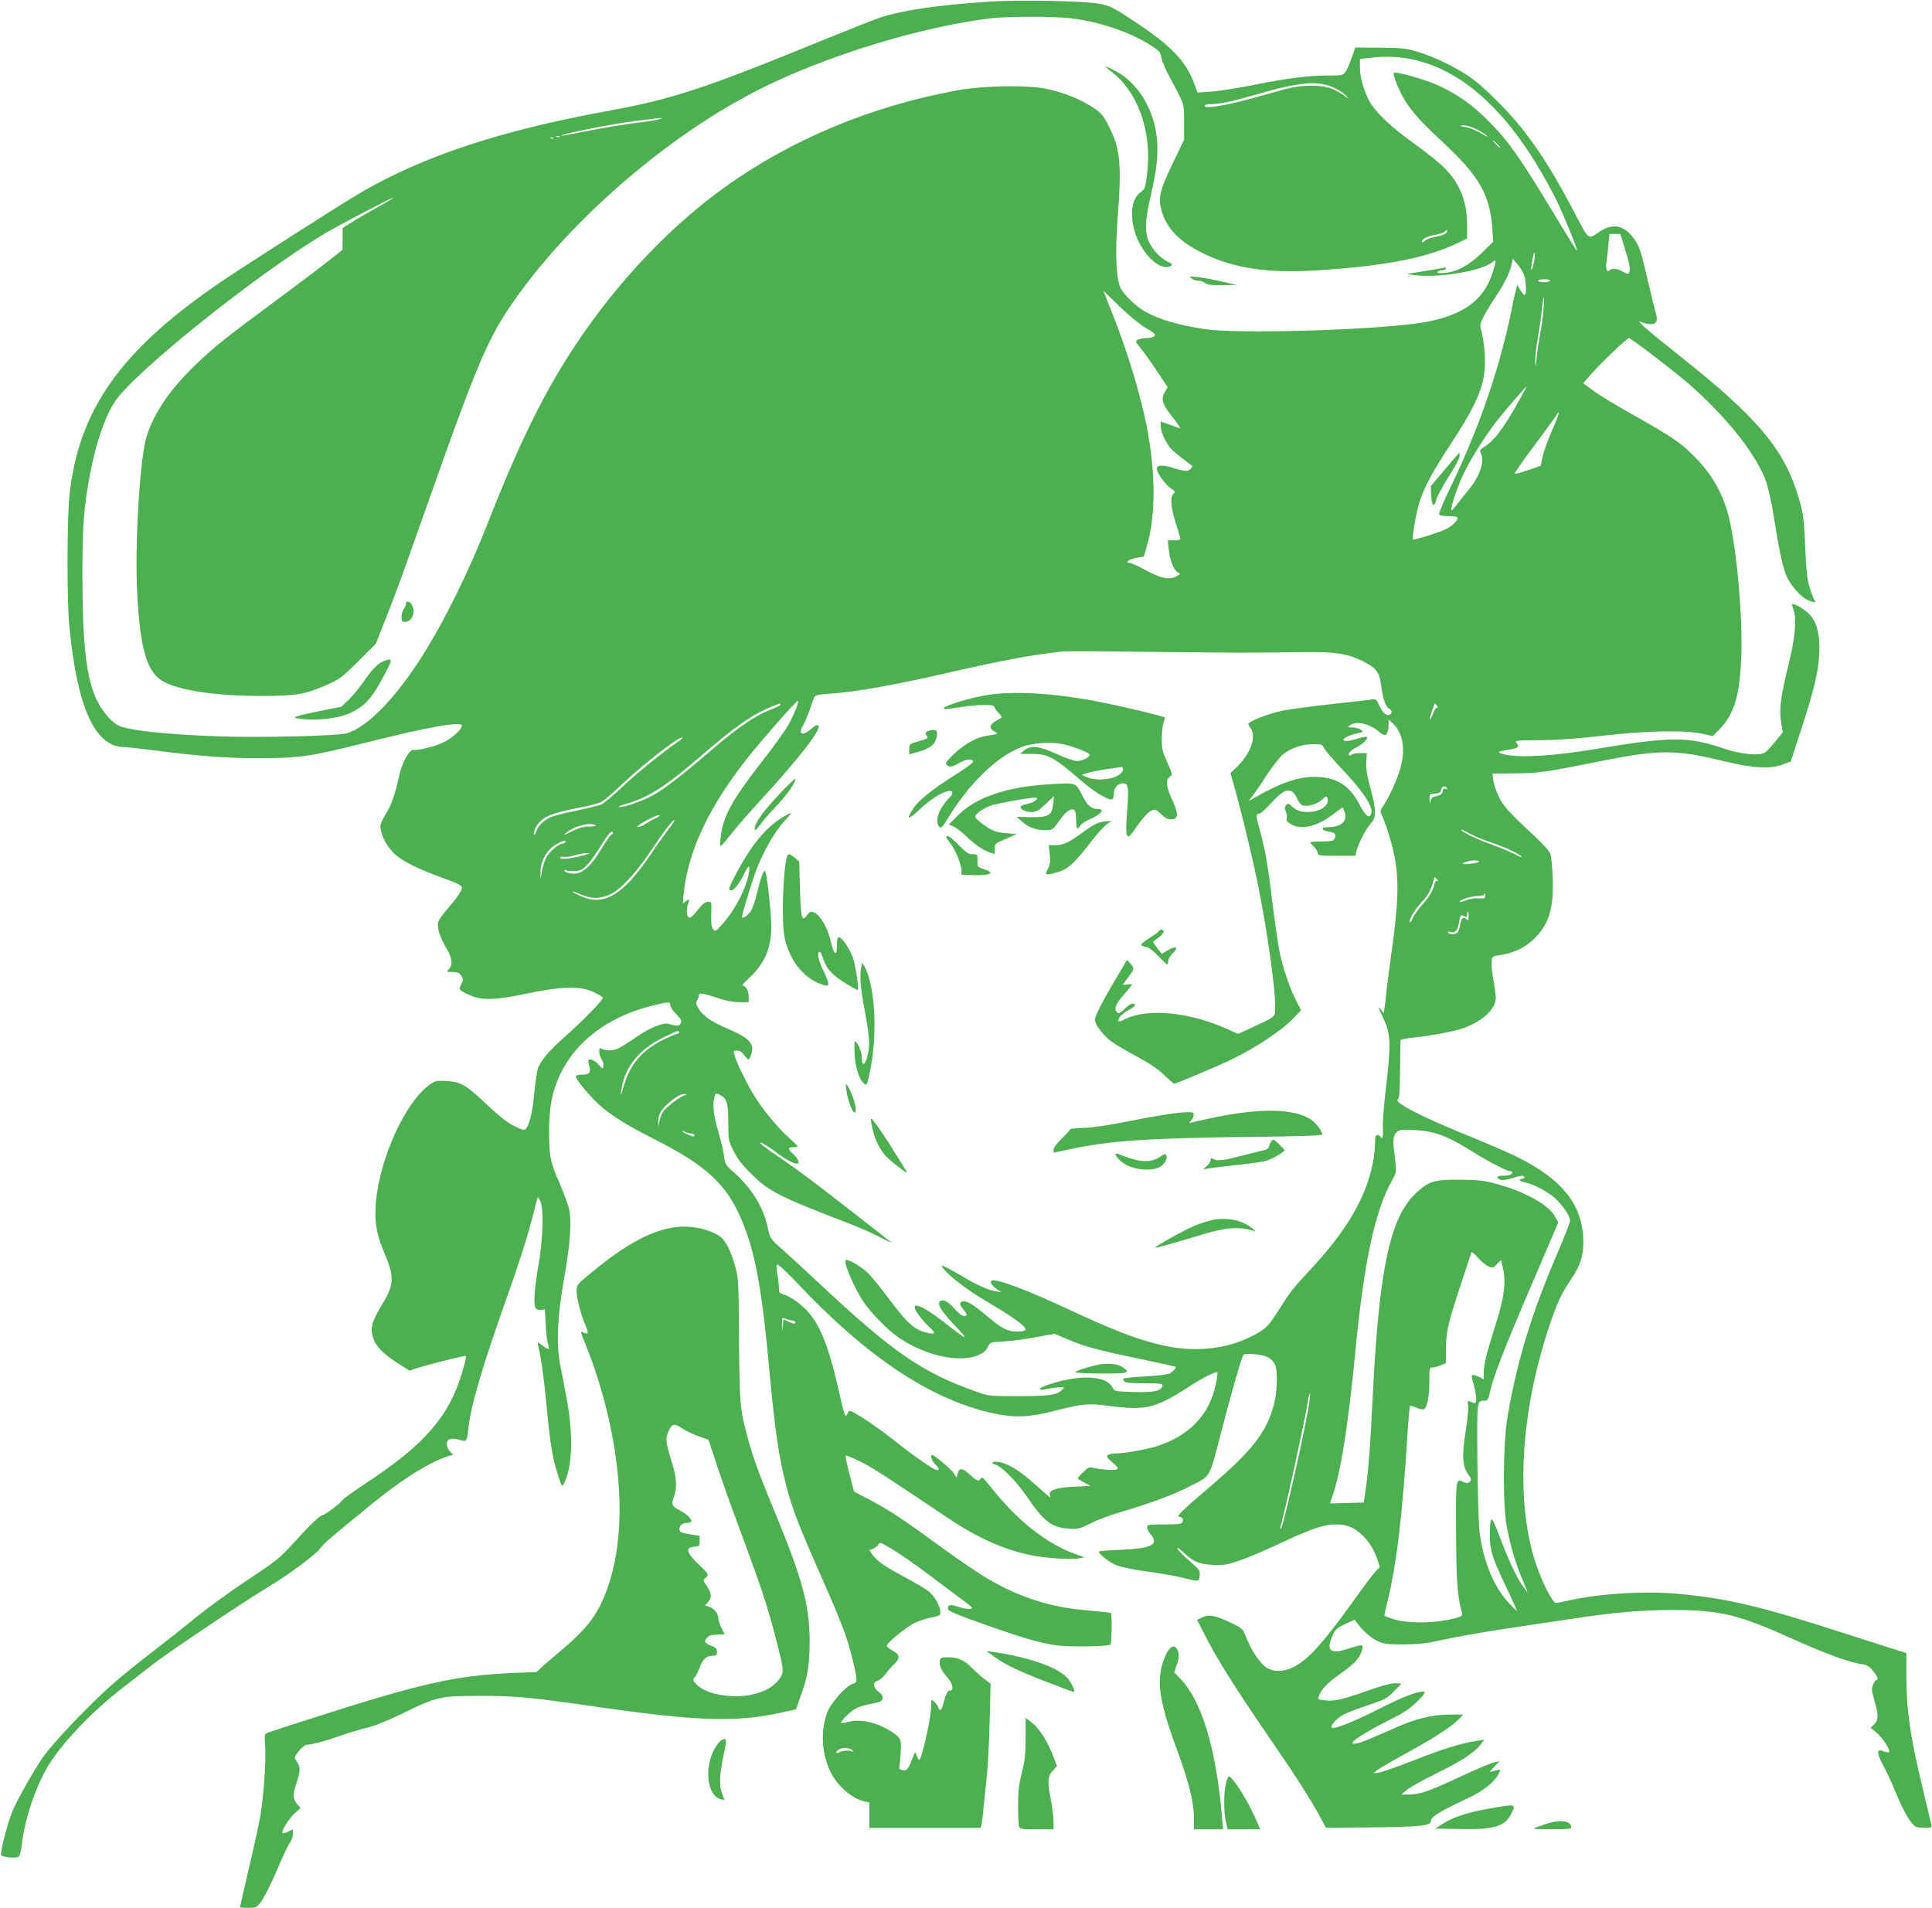 <?xml version="1.0" standalone="no"?>
<!DOCTYPE svg PUBLIC "-//W3C//DTD SVG 20010904//EN"
 "http://www.w3.org/TR/2001/REC-SVG-20010904/DTD/svg10.dtd">
<svg version="1.0" xmlns="http://www.w3.org/2000/svg"
 width="1280pt" height="1264pt" viewBox="0 0 1280 1264"
 preserveAspectRatio="xMidYMid meet">
<g transform="translate(0,1264) scale(0.1,-0.1)"
fill="#4caf50" stroke="none">
<path d="M6565 12630 c-353 -23 -590 -58 -742 -109 -32 -11 -209 -81 -393
-156 -763 -312 -980 -383 -1403 -460 -703 -128 -1216 -297 -1632 -538 -116
-67 -792 -499 -945 -604 -654 -448 -931 -842 -990 -1408 -16 -151 -17 -699 -1
-860 52 -545 170 -805 366 -805 17 0 100 -9 185 -20 311 -40 475 -53 700 -53
277 0 343 10 711 102 407 103 639 144 639 114 0 -26 -64 -84 -124 -112 -57
-28 -169 -55 -197 -49 -25 6 -77 -89 -94 -170 -26 -122 -54 -201 -91 -259 -19
-29 -34 -64 -34 -76 0 -47 33 -118 77 -167 52 -58 158 -113 346 -180 85 -31
117 -47 117 -59 0 -23 -29 -66 -94 -141 -31 -35 -59 -75 -63 -89 -9 -36 11
-99 52 -169 41 -67 47 -112 20 -142 -18 -20 -17 -20 23 -20 33 0 45 -5 58 -25
15 -22 15 -27 0 -56 -18 -37 -18 -38 53 -71 80 -37 172 -35 376 8 232 49 359
53 446 12 31 -14 59 -31 63 -37 7 -11 -127 -150 -263 -270 -100 -89 -157 -159
-170 -209 -5 -20 -15 -89 -21 -152 -11 -120 -30 -202 -52 -233 -13 -17 -15
-17 -58 1 -61 27 -107 62 -226 174 -120 112 -155 131 -249 136 -65 3 -73 2
-112 -27 -158 -115 -325 -481 -352 -769 -11 -127 1 -211 47 -322 79 -187 77
-226 -14 -376 -60 -101 -71 -140 -55 -199 16 -59 63 -110 159 -172 l85 -54 46
15 c90 29 323 87 328 82 3 -3 -6 -46 -21 -95 -86 -300 -248 -489 -639 -746
-81 -53 -153 -105 -160 -116 -12 -20 -118 -99 -134 -99 -14 -1 -86 -70 -189
-184 -91 -100 -115 -119 -304 -244 -113 -75 -263 -184 -335 -242 -71 -59 -204
-164 -295 -234 -90 -69 -208 -165 -261 -211 -159 -140 -408 -402 -470 -495
-63 -95 -159 -264 -195 -346 -31 -71 -87 -285 -76 -296 14 -14 101 -21 115 -9
8 6 17 37 20 69 19 169 84 371 167 517 90 156 294 372 505 534 61 47 148 115
195 152 100 78 622 429 774 519 133 80 304 207 340 254 25 34 62 65 345 296
195 159 373 270 494 310 l39 12 -21 22 c-12 12 -21 34 -21 49 0 34 33 44 86
27 46 -15 49 -10 58 82 15 144 93 409 256 868 79 220 144 426 175 554 13 54
26 101 28 103 3 2 11 -11 18 -29 23 -54 16 -248 -14 -424 -27 -153 -34 -258
-18 -282 4 -8 20 -12 35 -10 l26 3 5 -95 c2 -52 9 -110 14 -129 6 -19 9 -37 6
-39 -2 -3 -21 8 -41 23 -30 23 -35 25 -31 9 17 -57 39 -209 57 -397 27 -280
40 -360 82 -486 20 -62 21 -63 34 -40 56 107 63 315 20 554 -15 83 -35 186
-44 230 -27 139 -20 316 23 560 43 242 54 396 35 476 -7 30 -35 104 -61 165
-64 147 -71 184 -71 344 0 146 15 241 56 342 99 246 328 424 640 498 100 24
106 25 106 1 0 -10 18 -37 40 -60 34 -35 39 -45 30 -61 -10 -20 -26 -20 -78
-4 -36 11 -120 -22 -209 -82 -52 -36 -108 -71 -124 -79 -33 -17 -82 -19 -110
-5 -17 9 -19 7 -19 -17 0 -16 7 -39 16 -51 8 -12 14 -32 12 -45 -3 -21 -5 -21
-33 11 -16 17 -39 32 -51 32 -20 0 -21 -2 -10 -41 12 -47 2 -59 -51 -59 -17 0
-34 -4 -38 -9 -9 -16 110 -156 182 -214 79 -64 181 -125 331 -201 389 -195
521 -333 627 -649 61 -184 99 -416 140 -862 38 -418 66 -607 116 -795 41 -154
79 -253 218 -568 140 -316 183 -427 215 -559 39 -157 39 -170 9 -178 -45 -11
-146 -123 -172 -190 -45 -120 -38 -270 19 -390 47 -97 144 -182 228 -200 l32
-7 0 -84 0 -84 369 0 369 0 6 27 c3 16 10 80 16 143 6 63 16 156 21 205 5 50
12 200 16 335 l6 245 -39 29 c-21 16 -59 49 -83 74 -53 53 -94 72 -160 72 -41
0 -50 -3 -54 -21 -8 -30 8 -66 48 -111 37 -40 47 -88 20 -88 -17 0 -29 -23
-45 -87 -11 -46 -25 -55 -35 -24 -3 10 -14 26 -25 36 -20 18 -20 17 -20 -21 0
-78 -63 -364 -80 -364 -4 0 -11 12 -17 28 -9 25 -11 26 -18 7 -38 -99 -44
-106 -72 -103 -18 2 -27 8 -25 17 2 8 6 51 9 95 5 73 3 84 -16 108 -12 15 -55
44 -96 64 -82 41 -172 54 -239 35 -22 -6 -42 -9 -44 -7 -8 9 70 85 103 100 19
9 65 22 102 29 57 10 68 16 71 34 2 15 -7 29 -27 44 -38 28 -42 64 -7 73 13 3
36 23 51 43 15 21 43 52 61 69 40 39 37 62 -14 89 -20 11 -37 25 -37 31 0 18
127 123 182 150 28 14 79 31 112 37 55 10 61 14 61 36 0 42 -41 111 -84 143
-22 16 -91 56 -152 89 -132 70 -183 106 -213 148 l-22 31 25 9 c13 6 29 17 34
26 8 16 11 16 43 0 62 -32 192 -121 309 -210 63 -48 150 -113 192 -144 43 -31
77 -59 78 -63 0 -13 -46 -9 -95 7 -49 17 -65 14 -65 -14 0 -14 46 -34 230 -99
259 -92 370 -125 481 -142 82 -13 352 -10 366 4 9 8 11 201 3 209 -3 3 -70 10
-150 17 -241 19 -442 82 -650 201 -58 33 -195 125 -305 205 -281 205 -365 260
-489 325 l-108 57 -30 116 c-17 65 -28 120 -25 122 3 3 45 -14 94 -38 79 -39
157 -89 578 -372 195 -132 377 -214 555 -250 97 -19 267 -31 316 -21 l39 7
-50 18 c-198 68 -399 227 -579 458 -40 50 -51 60 -58 47 -13 -23 -24 -19 -73
26 -49 45 -70 46 -81 4 l-6 -26 -18 29 c-16 26 -129 122 -144 122 -16 0 -3
-39 19 -60 27 -26 32 -40 13 -40 -20 0 -143 85 -282 195 -69 55 -166 124 -213
153 -82 50 -88 52 -95 32 -4 -11 -11 -20 -16 -20 -5 0 -23 66 -41 148 -64 291
-122 444 -206 539 -46 53 -125 108 -170 119 -21 5 -25 12 -25 44 0 20 -5 61
-10 91 -6 29 -6 57 -2 61 5 5 62 -47 130 -119 468 -498 898 -782 1312 -869
134 -28 232 -24 395 18 185 48 228 52 365 33 238 -31 304 -16 515 120 97 63
192 112 200 103 3 -3 -1 -39 -10 -79 -41 -199 -171 -337 -382 -408 -65 -22
-225 -51 -283 -51 -19 0 -42 -5 -50 -10 -12 -9 -7 -17 30 -49 39 -34 42 -41
27 -47 -18 -7 -107 0 -159 12 -22 5 -33 -1 -62 -30 -20 -19 -36 -38 -36 -40 0
-3 19 -16 43 -28 l42 -23 -111 -5 c-117 -6 -169 -24 -158 -55 4 -8 4 -15 1
-15 -3 0 -47 38 -98 84 -96 88 -178 139 -241 150 -41 7 -62 -8 -23 -18 39 -10
139 -110 205 -207 117 -171 166 -208 279 -217 62 -4 72 -2 146 35 44 22 130
55 190 72 209 61 369 121 485 182 122 64 110 42 189 344 68 261 119 441 141
499 10 28 11 29 81 24 76 -6 114 -25 136 -69 19 -37 16 -175 -6 -261 -48 -187
-145 -310 -436 -558 -175 -149 -216 -190 -192 -190 20 0 29 -14 21 -34 -5 -13
-25 -16 -120 -16 -106 0 -114 -1 -114 -19 0 -11 12 -33 26 -50 54 -65 0 -91
-203 -99 -79 -3 -143 -8 -143 -12 0 -16 69 -71 113 -89 29 -12 112 -30 200
-42 84 -11 188 -29 232 -40 120 -30 120 -30 123 12 3 31 -2 40 -40 73 -79 69
-108 99 -108 109 0 6 19 -7 43 -30 62 -60 100 -76 192 -81 70 -4 92 0 172 27
51 16 165 65 255 107 262 123 337 145 441 130 90 -14 183 -108 222 -227 l17
-51 -30 -31 c-16 -18 -71 -90 -122 -162 -218 -305 -320 -419 -420 -470 -65
-33 -134 -34 -181 -2 -42 28 -98 111 -131 195 -25 62 -26 63 -104 101 -102 49
-144 57 -189 35 l-34 -16 41 -81 c86 -172 210 -369 463 -737 141 -204 251
-377 311 -487 l39 -73 310 3 c311 3 385 11 385 41 0 29 57 64 261 160 81 38
161 101 184 147 20 38 20 39 -17 28 -18 -5 -35 -9 -37 -9 -3 0 11 16 30 36
l34 35 -30 -6 c-33 -8 -114 -42 -310 -133 -140 -64 -199 -82 -267 -82 l-43 1
35 30 c19 16 108 66 196 109 167 82 250 137 293 191 l25 32 -50 -7 c-99 -15
-213 -49 -394 -120 -176 -69 -277 -102 -287 -93 -6 6 75 55 246 149 157 86
271 161 316 208 l29 30 -90 0 c-111 0 -222 -26 -345 -81 -199 -87 -235 -102
-266 -109 -88 -20 12 54 196 146 103 51 149 80 193 124 70 67 73 81 19 69 -62
-14 -129 -43 -299 -128 -149 -75 -266 -120 -280 -107 -10 11 33 60 74 83 21
13 95 41 164 64 115 39 129 46 175 93 l50 51 -36 3 c-22 2 -75 -11 -140 -33
-207 -73 -261 -87 -316 -82 -29 2 -56 6 -59 10 -4 3 5 26 20 51 19 33 54 65
125 116 97 68 133 108 146 163 9 34 3 34 -98 2 -116 -37 -144 -10 -97 93 17
37 29 47 82 72 l63 29 20 -27 c35 -48 89 -95 135 -116 38 -18 64 -21 170 -21
103 1 150 6 265 32 77 17 262 50 410 72 149 22 344 52 435 65 288 44 465 59
670 59 316 0 437 -29 800 -193 209 -94 371 -154 452 -165 38 -6 52 -14 77 -45
31 -39 39 -60 22 -60 -5 0 -14 -14 -21 -31 -12 -27 -10 -41 8 -105 28 -95 28
-129 -1 -158 l-23 -23 38 -32 c40 -34 95 -117 84 -129 -4 -3 -20 -1 -37 5 -47
18 -48 -8 -1 -95 22 -43 57 -117 77 -167 42 -103 88 -190 118 -222 16 -18 31
-23 74 -23 50 0 53 1 48 23 -3 12 -27 114 -54 227 -86 356 -111 530 -111 761
l0 147 -102 32 c-57 18 -197 63 -313 100 -544 177 -778 232 -1105 261 -222 19
-527 0 -725 -47 -33 -7 -67 -14 -76 -14 -23 0 -90 132 -134 262 -136 409 -102
1003 91 1577 50 149 77 207 137 296 65 95 86 157 87 250 0 245 -129 415 -435
568 -49 25 -191 87 -315 137 -225 91 -387 167 -454 212 -28 19 -33 27 -23 37
8 8 12 65 13 194 1 100 2 187 3 193 0 7 32 14 74 18 120 12 291 44 348 66 123
45 209 127 209 198 0 20 -7 73 -16 119 -8 46 -14 100 -12 120 3 37 4 38 55 45
85 12 159 46 216 98 106 97 142 205 134 410 -2 74 -10 149 -16 165 -7 17 -53
68 -104 115 -177 165 -207 199 -239 266 -17 36 -33 84 -35 107 l-5 42 149 1
c158 2 198 7 557 79 396 80 505 80 818 4 204 -50 317 -56 403 -23 l49 19 72
220 c88 270 117 398 118 525 0 114 -20 182 -68 232 -33 33 -103 74 -112 65 -3
-2 1 -17 7 -33 24 -59 13 -188 -30 -361 -53 -215 -65 -303 -51 -388 l11 -67
-49 -61 c-27 -34 -59 -68 -73 -75 -38 -21 -160 -8 -263 27 -238 82 -356 82
-846 0 -278 -47 -499 -61 -605 -39 -66 14 -60 21 27 34 54 8 66 20 45 44 -14
16 -4 17 156 18 119 1 246 10 412 29 284 34 555 39 667 13 l66 -15 45 46 c99
102 136 231 144 501 7 248 -25 625 -73 860 -36 176 -111 317 -234 441 -97 98
-151 135 -415 283 -104 59 -221 129 -258 157 l-68 50 58 66 c64 72 232 233
245 233 15 0 324 -238 418 -322 247 -220 436 -465 494 -638 13 -41 34 -136 46
-210 32 -209 58 -335 81 -394 23 -63 93 -146 143 -170 42 -20 63 -21 48 -3 -5
6 -20 44 -32 82 -17 55 -23 111 -30 270 -9 209 -14 239 -57 370 -94 289 -272
497 -748 876 -261 208 -321 261 -283 246 85 -32 120 -12 99 56 -7 23 -30 114
-50 202 -53 225 -57 238 -94 291 -63 91 -139 108 -225 52 -85 -57 -69 -70
-180 141 -119 225 -200 356 -307 499 -92 124 -259 295 -360 370 -90 67 -246
144 -360 178 -81 24 -107 27 -253 28 l-163 1 -23 -65 c-12 -36 -30 -78 -40
-93 -18 -26 -21 -27 -106 -27 -137 0 -278 -17 -495 -61 -110 -22 -241 -43
-291 -46 l-90 -6 -22 59 c-54 148 -155 253 -393 410 -153 101 -164 106 -242
120 -102 18 -520 26 -712 14z m530 -111 c188 -23 382 -88 519 -173 67 -42 74
-49 80 -85 3 -22 25 -75 48 -118 110 -206 103 -185 103 -313 l0 -115 -72 -150
c-88 -183 -100 -231 -79 -314 31 -122 119 -213 280 -291 205 -99 430 -132 754
-111 460 29 735 84 945 188 l47 23 0 88 c0 158 -48 278 -154 383 -34 34 -122
104 -196 157 -159 113 -266 216 -304 294 -35 73 -56 150 -56 215 l0 52 58 7
c446 60 848 -219 1180 -821 68 -124 93 -178 163 -350 27 -66 43 -113 35 -105
-7 8 -87 137 -176 285 -198 329 -285 451 -410 575 -107 107 -200 172 -326 232
-86 40 -288 97 -300 85 -10 -9 43 -136 81 -194 49 -74 112 -143 242 -263 243
-227 314 -349 330 -573 l6 -88 -74 -73 c-86 -84 -166 -127 -247 -134 -39 -3
-53 -2 -48 7 4 6 18 11 32 11 13 0 24 5 24 11 0 6 -8 8 -17 5 -17 -5 -175 -31
-233 -39 -14 -2 11 -7 55 -11 163 -16 428 29 499 85 31 25 32 20 6 -64 -61
-198 -219 -303 -513 -341 -353 -46 -1186 -68 -1392 -37 -174 26 -305 64 -399
117 -57 32 -138 109 -160 152 -31 60 -39 228 -22 458 28 369 19 464 -56 614
-38 75 -50 90 -104 126 -83 56 -200 103 -314 126 -127 26 -417 21 -590 -11
-564 -103 -1096 -324 -1535 -639 -327 -234 -646 -559 -904 -920 -254 -355
-436 -712 -671 -1312 -121 -309 -281 -635 -422 -860 -185 -295 -378 -493 -514
-529 -66 -17 -567 -29 -835 -20 -353 12 -613 40 -676 73 -46 23 -108 97 -142
168 -70 148 -95 368 -95 838 0 319 9 440 50 656 36 197 99 383 163 480 125
193 932 840 1391 1116 87 52 442 238 456 238 5 0 -45 -30 -110 -66 -65 -36
-142 -81 -172 -100 l-54 -35 0 -72 -1 -72 -102 -81 c-56 -44 -217 -165 -357
-269 -286 -211 -371 -278 -480 -379 -194 -181 -307 -342 -359 -509 -45 -147
-79 -719 -62 -1040 20 -377 67 -529 180 -586 116 -59 349 -92 646 -92 224 0
288 11 425 71 89 39 103 49 213 158 l117 117 69 175 c38 96 94 245 124 330 30
85 118 333 195 550 308 867 369 1003 577 1286 383 519 998 1039 1570 1329 437
222 1071 417 1540 474 104 13 427 13 530 0z m1747 -462 c30 -15 63 -37 74 -49
l19 -22 -32 22 c-68 48 -121 64 -209 64 -94 0 -128 -7 -329 -64 -230 -66 -385
-93 -385 -68 0 6 20 10 44 10 58 0 150 20 306 66 282 82 407 92 512 41z
m-4472 -207 c-14 -5 -86 -16 -160 -25 -74 -9 -213 -32 -308 -51 -96 -19 -177
-34 -180 -33 -37 5 358 83 498 99 58 6 112 13 120 15 8 1 24 3 35 3 16 0 15
-1 -5 -8z m5408 -64 c26 -13 58 -33 72 -45 14 -12 -2 -5 -34 14 -33 19 -75 37
-95 41 -53 9 -60 12 -23 13 18 1 54 -10 80 -23z m-6071 -52 c-3 -3 -12 -4 -19
-1 -8 3 -5 6 6 6 11 1 17 -2 13 -5z m-40 -10 c-3 -3 -12 -4 -19 -1 -8 3 -5 6
6 6 11 1 17 -2 13 -5z m6253 -39 c13 -14 21 -25 18 -25 -2 0 -15 11 -28 25
-13 14 -21 25 -18 25 2 0 15 -11 28 -25z m-341 -591 c-9 -8 -39 -18 -67 -23
-29 -4 -61 -16 -72 -26 -11 -10 -20 -13 -20 -7 0 19 42 40 92 47 26 4 53 14
59 21 7 8 14 12 17 9 3 -3 -1 -12 -9 -21z m1183 -91 c35 -112 40 -140 33 -164
-6 -18 -7 -18 -43 1 -42 23 -73 25 -90 8 -17 -17 -26 13 -18 60 3 20 9 70 12
110 l7 72 36 0 36 0 27 -87z m-602 -113 c-17 -62 -21 -44 -7 30 8 43 13 56 15
38 2 -14 -2 -45 -8 -68z m-60 -79 c5 -20 10 -58 10 -84 0 -53 -10 -54 -40 -5
l-18 31 -10 -39 c-6 -21 -13 -55 -17 -74 -76 -401 -215 -813 -411 -1220 -47
-96 -82 -180 -80 -187 4 -9 26 -13 66 -13 70 0 74 -9 26 -55 -25 -23 -64 -42
-147 -68 -62 -20 -115 -35 -117 -32 -9 9 21 184 44 254 33 100 89 202 213 391
181 275 229 403 218 580 -3 52 -13 118 -20 147 -14 50 -14 53 12 105 15 29 51
89 80 132 56 83 94 159 106 216 l8 35 33 -39 c19 -22 38 -55 44 -75z m170 -31
c0 -5 -18 -10 -40 -10 -22 0 -40 5 -40 10 0 6 18 10 40 10 22 0 40 -4 40 -10z
m-2677 -314 c54 -31 65 -41 56 -52 -6 -8 -29 -14 -51 -14 -22 0 -48 -5 -59
-11 -19 -10 -18 -12 19 -57 21 -26 70 -94 108 -152 l70 -105 -19 -33 c-25 -42
-16 -79 32 -140 21 -26 45 -59 55 -74 l17 -27 -65 23 -66 23 0 -31 c0 -43 41
-125 81 -162 27 -24 82 -67 128 -101 2 -1 -2 -9 -9 -18 -16 -20 -42 -19 -118
5 -76 24 -116 19 -107 -14 11 -35 59 -99 93 -122 27 -19 30 -24 17 -34 -24
-20 -18 -94 15 -197 17 -51 30 -98 30 -103 0 -6 -19 -10 -41 -10 l-42 0 6 -59
c8 -74 33 -138 60 -153 20 -10 20 -11 -4 -24 -49 -27 -105 -18 -204 36 -51 28
-100 50 -110 50 -37 0 -5 26 42 34 l51 8 21 72 c56 193 58 461 5 756 -39 218
-134 534 -240 797 -30 75 -54 136 -54 137 0 0 48 -46 107 -104 65 -63 135
-120 176 -144z m2633 124 c-3 -44 -13 -117 -22 -161 -8 -44 -19 -115 -23 -157
-7 -68 -8 -71 -10 -26 0 29 8 103 19 165 11 63 23 147 26 187 4 39 9 72 12 72
3 0 2 -36 -2 -80z m-188 -650 c-83 -145 -144 -224 -203 -260 -29 -18 -33 -25
-25 -40 29 -55 -4 -154 -84 -250 -25 -30 -58 -72 -73 -92 -16 -21 -31 -38 -35
-38 -14 0 34 147 77 238 50 105 149 262 233 367 57 71 181 215 187 215 1 0
-33 -63 -77 -140z m243 -156 c-27 -61 -54 -137 -61 -170 l-12 -60 -84 -29
c-46 -16 -86 -26 -89 -23 -3 3 58 90 136 194 78 104 144 196 147 203 3 8 7 10
9 5 2 -6 -19 -60 -46 -120z m-2076 -1468 c116 0 300 1 410 3 226 4 306 -7 410
-58 94 -46 115 -74 126 -166 11 -87 31 -142 54 -151 19 -8 20 -33 0 -41 -21
-7 -48 19 -70 68 -16 35 -22 40 -44 35 -14 -3 -136 -17 -271 -31 -135 -15
-285 -35 -334 -46 -88 -19 -216 -70 -216 -86 0 -4 7 -17 15 -27 41 -54 2 -167
-88 -255 l-45 -43 19 -67 c42 -142 130 -504 163 -671 67 -334 121 -729 114
-830 -3 -50 4 -45 -169 -125 l-77 -35 -66 30 c-251 114 -527 142 -680 69 -47
-23 -46 -22 -46 -6 0 17 36 50 78 71 35 18 42 36 14 36 -10 0 -33 -16 -52 -35
-26 -26 -37 -32 -47 -24 -25 22 -13 56 42 118 30 34 55 64 55 68 0 3 -13 3
-30 1 -16 -3 -30 -3 -30 -1 0 1 16 23 35 49 41 53 42 60 13 91 l-21 23 -47
-79 c-116 -192 -172 -302 -166 -324 9 -37 63 -104 111 -139 25 -18 100 -62
167 -98 84 -45 140 -83 181 -122 32 -32 62 -58 65 -58 14 0 271 108 382 161
152 73 325 187 403 266 l57 59 -35 69 c-42 84 -89 222 -109 325 -8 41 -29 185
-46 320 -33 270 -50 363 -86 489 -24 85 -24 101 1 101 7 0 40 29 72 64 97 107
138 116 177 35 15 -32 28 -45 46 -47 36 -6 94 15 122 43 21 21 27 23 32 10 18
-49 -44 -95 -129 -95 -49 0 -77 10 -111 42 -19 17 -22 17 -34 3 -10 -12 -10
-21 -1 -41 6 -15 9 -35 6 -45 -5 -14 3 -24 27 -39 67 -41 170 -18 275 61 35
27 66 49 68 49 1 0 8 -14 14 -30 21 -61 -23 -100 -111 -100 -52 0 -46 -23 8
-30 40 -5 52 -22 34 -50 -7 -11 -29 -15 -85 -15 -41 0 -75 -3 -75 -6 0 -3 11
-16 25 -29 14 -13 25 -32 25 -42 0 -16 11 -18 125 -18 l125 0 6 28 c13 53 61
147 92 181 42 44 42 89 1 241 -23 85 -30 130 -27 173 l4 57 -47 0 c-26 0 -51
-5 -54 -10 -4 -6 -11 -8 -16 -4 -14 8 8 32 50 54 41 20 77 57 67 67 -3 4 -30
-1 -60 -10 -63 -20 -99 -22 -94 -5 5 13 49 31 103 43 29 6 29 7 11 21 -11 8
-36 14 -55 14 -34 1 -35 2 -17 15 40 30 126 12 188 -40 16 -14 35 -25 43 -25
14 0 25 30 25 74 l0 29 26 -24 c63 -59 84 -152 60 -266 -15 -75 -74 -212 -119
-278 -21 -30 -24 -42 -16 -58 22 -39 68 -184 84 -262 36 -173 31 -324 -20
-685 -13 -91 -26 -194 -30 -230 -3 -36 -8 -83 -12 -104 l-5 -39 -20 24 c-23
28 -22 25 16 -56 52 -111 53 -163 15 -493 -12 -95 -19 -202 -17 -237 3 -61 -3
-78 -17 -55 -3 6 -13 10 -21 10 -10 0 -14 -14 -14 -54 0 -30 -6 -87 -14 -128
-45 -233 -175 -455 -423 -719 -111 -119 -119 -130 -215 -280 -59 -92 -78 -109
-175 -157 -145 -73 -335 -98 -513 -68 -182 31 -357 95 -680 246 -286 134 -493
212 -520 195 -14 -9 1 -33 36 -57 l29 -20 -39 7 c-54 9 -126 42 -255 119 -67
39 -107 58 -102 47 26 -47 151 -147 289 -228 148 -87 236 -147 260 -176 18
-21 1 -30 -53 -29 -60 0 -100 21 -195 102 -93 79 -140 106 -164 97 -22 -9 -20
-21 9 -55 13 -16 22 -32 18 -36 -15 -15 -37 -3 -79 43 -46 50 -72 64 -94 51
-24 -15 1 -60 80 -145 115 -121 109 -124 -30 -15 -138 109 -220 153 -220 118
0 -19 47 -83 94 -127 44 -43 45 -52 4 -44 -95 17 -140 56 -269 228 -53 72
-116 149 -140 172 -47 45 -142 98 -147 83 -10 -27 64 -196 121 -279 47 -68
155 -179 223 -227 172 -123 408 -177 534 -123 35 15 53 30 64 54 16 33 16 33
103 37 49 3 145 15 214 28 l125 23 85 -35 c126 -54 179 -68 564 -149 83 -17
152 -33 154 -35 6 -5 -20 -34 -41 -45 -10 -5 -81 -14 -158 -18 -77 -4 -143
-11 -147 -15 -4 -3 -1 -12 6 -19 8 -8 51 -12 134 -12 103 0 122 -2 119 -15 -8
-38 -55 -47 -213 -42 -101 4 -107 5 -117 27 -26 56 -117 79 -250 63 -86 -10
-232 -54 -232 -70 0 -6 10 -8 28 -4 15 4 52 10 82 13 54 6 55 5 37 -14 -31
-35 -85 -43 -290 -43 -192 0 -197 0 -282 31 -353 124 -553 262 -1035 714 -107
100 -225 208 -261 240 -65 57 -67 60 -83 134 -28 134 -109 264 -232 371 -47
42 -51 49 -57 102 -4 32 -21 104 -38 160 -31 104 -40 181 -26 230 7 25 9 26
32 16 50 -23 60 -52 60 -183 0 -118 1 -123 35 -190 24 -50 57 -93 115 -150
121 -120 179 -150 665 -337 58 -22 143 -60 190 -85 47 -24 81 -40 75 -35 -14
13 -364 286 -511 398 -67 51 -178 131 -248 178 -70 47 -119 86 -109 86 11 0
53 -25 94 -56 69 -53 124 -84 149 -84 21 0 9 34 -25 64 -39 36 -37 46 9 46 30
0 30 1 -36 61 -83 74 -184 199 -243 299 -49 84 -110 211 -120 253 -6 24 -4 27
18 27 17 0 33 -10 47 -30 12 -16 25 -30 29 -30 4 0 13 16 19 36 21 70 -11 105
-154 167 -114 49 -164 84 -195 134 -18 29 -20 39 -11 54 7 10 12 26 12 35 0
19 27 14 137 -22 44 -15 95 -24 132 -24 l61 0 0 39 c0 38 -19 71 -41 71 -6 0
16 24 48 54 98 90 143 196 143 336 0 96 -31 370 -42 370 -12 0 -26 -41 -53
-149 -12 -51 -31 -105 -42 -119 -21 -28 -49 -49 -57 -41 -5 5 48 183 89 299
45 126 124 266 189 337 56 61 58 64 26 48 -129 -67 -229 -181 -339 -386 -54
-102 -60 -119 -36 -119 18 0 63 60 89 118 24 52 37 54 29 5 -15 -101 -91 -250
-179 -348 -43 -48 -45 -49 -60 -30 -11 15 -14 40 -12 100 3 79 3 80 -22 80
-18 0 -37 -15 -70 -57 -33 -42 -48 -54 -57 -46 -15 12 -17 57 -3 92 11 30 4
33 -21 11 -16 -15 -16 -13 -12 32 27 300 168 601 443 943 109 135 311 363 317
357 8 -9 -31 -104 -68 -167 -21 -36 -99 -144 -174 -240 -199 -256 -255 -359
-271 -501 -7 -74 -11 -76 82 40 32 41 119 140 193 220 245 267 395 461 373
483 -8 8 -22 1 -47 -21 -58 -50 -90 -38 -55 22 11 18 31 65 44 103 13 38 27
76 31 85 5 13 27 18 103 23 162 11 404 53 708 122 453 103 592 129 834 158 19
2 242 2 495 -2 253 -3 555 -6 670 -6z m-3035 -345 c0 -4 -21 -16 -47 -26 -119
-44 -229 -119 -437 -298 -170 -146 -280 -231 -358 -275 -62 -36 -202 -85 -226
-79 -10 2 10 11 43 20 148 42 261 114 481 303 239 207 353 287 481 340 68 27
63 26 63 15z m4351 -8 c8 -9 9 -14 3 -10 -7 4 -18 -11 -29 -39 -23 -62 -31
-49 -8 15 10 28 18 51 19 51 1 0 8 -8 15 -17z m-5021 -232 c-96 -64 -274 -207
-373 -301 -65 -61 -130 -116 -145 -121 -15 -6 -89 -24 -164 -40 -76 -15 -153
-35 -172 -44 -44 -21 -85 -61 -92 -92 -4 -12 -10 -23 -15 -23 -10 0 7 49 24
70 42 53 94 73 281 110 60 11 123 28 140 37 17 9 76 59 131 111 145 138 391
329 405 315 3 -3 -6 -13 -20 -22z m4275 -51 c9 -17 69 -86 133 -154 126 -133
191 -233 177 -276 -12 -38 -39 -17 -81 65 -64 124 -156 179 -299 178 -106 0
-231 -44 -385 -134 -49 -28 -53 -29 -34 -8 12 13 56 76 98 141 41 64 93 130
113 147 53 44 127 70 200 70 60 1 63 0 78 -29z m811 -262 c5 -7 2 -9 -9 -5
-11 4 -17 -1 -19 -16 -2 -16 -13 -24 -40 -31 -29 -7 -38 -15 -41 -35 -3 -19
-4 -16 -6 11 -1 36 0 37 37 40 30 2 38 7 40 26 4 23 26 30 38 10z m-5246 -201
c-25 -12 -56 -30 -70 -40 -13 -9 -34 -17 -45 -17 -12 0 8 16 50 40 39 21 79
39 90 39 12 0 3 -8 -25 -22z m98 -59 c-19 -24 -73 -99 -119 -168 -191 -283
-318 -359 -476 -285 -71 32 -67 39 5 9 68 -28 111 -30 178 -7 69 23 179 136
284 293 91 136 150 213 158 206 2 -3 -11 -24 -30 -48z m-491 14 c7 -4 -12 -8
-41 -8 -41 0 -69 -8 -117 -32 -58 -29 -61 -30 -34 -7 51 43 157 69 192 47z
m5925 -111 c100 -34 191 -76 208 -96 7 -8 -8 -4 -33 10 -24 14 -100 46 -168
71 -106 38 -199 85 -199 98 0 2 24 -9 54 -25 30 -17 92 -43 138 -58z m-5812
59 c0 -5 -4 -10 -9 -10 -5 0 -33 -39 -62 -87 -85 -141 -142 -185 -219 -168
-16 4 -30 11 -30 16 0 6 5 7 11 3 6 -3 28 -6 50 -6 65 1 94 30 203 205 33 52
56 72 56 47z m-315 -60 c-3 -5 -12 -10 -18 -10 -26 0 -88 -53 -108 -93 -12
-23 -25 -64 -29 -92 l-8 -50 -1 45 c-1 70 37 143 95 180 47 30 81 39 69 20z
m110 -90 c-74 -20 -145 -26 -145 -12 0 5 12 7 28 5 15 -2 47 3 72 11 25 8 61
14 80 14 27 1 19 -4 -35 -18z m5945 -39 c0 -8 -99 -21 -109 -14 -2 1 7 7 20
12 31 12 89 14 89 2z m-279 -118 c9 -11 10 -14 2 -10 -8 5 -15 -2 -19 -20 -11
-46 -34 -85 -82 -138 -25 -27 -53 -68 -63 -90 -13 -28 -19 -34 -19 -19 0 24
37 83 85 134 37 40 59 80 70 128 8 37 8 37 26 15z m319 -111 c0 -14 -7 -17
-43 -14 -25 2 -60 -3 -82 -12 -21 -9 -40 -14 -43 -11 -11 10 75 39 116 38 23
0 42 4 42 9 0 4 2 8 5 8 3 0 5 -8 5 -18z m-110 -134 c0 -25 -3 -29 -12 -20
-22 22 -36 12 -43 -30 -4 -24 -12 -49 -17 -55 -13 -16 -54 -17 -64 -2 -4 8 1
9 15 4 30 -9 48 9 56 58 9 55 13 59 36 47 16 -9 19 -7 19 10 0 11 2 20 5 20 3
0 5 -14 5 -32z m-5230 -768 c0 -5 -6 -10 -14 -10 -7 0 -51 -19 -96 -41 -141
-71 -219 -165 -261 -317 -15 -52 -18 -58 -14 -25 19 159 115 280 289 364 85
41 96 45 96 29z m35 -418 c-27 -5 -121 -77 -142 -108 -9 -14 -20 -42 -24 -62
l-7 -37 -1 33 c0 18 5 45 13 60 28 53 137 135 165 124 13 -5 13 -7 -4 -10z
m4950 -244 c72 -15 156 -56 277 -132 107 -66 222 -126 246 -126 17 0 15 -17
-4 -24 -9 -3 -31 -6 -51 -6 -23 0 -33 -4 -31 -12 7 -20 44 -21 95 -4 53 18 83
20 83 6 0 -5 -7 -10 -15 -10 -28 0 -15 -18 18 -24 55 -10 154 -63 202 -107 49
-45 96 -115 97 -146 1 -10 -33 -97 -74 -193 -179 -415 -275 -727 -340 -1105
-30 -175 -33 -587 -5 -732 24 -125 61 -252 103 -347 19 -44 34 -82 34 -85 0
-3 -16 18 -36 48 -44 65 -85 154 -150 324 -54 144 -62 145 -63 9 -1 -98 14
-148 93 -315 30 -63 62 -132 71 -153 l16 -39 -31 30 c-116 110 -196 298 -219
510 -5 50 -11 258 -13 463 -3 402 -4 391 49 392 16 0 23 8 28 33 27 123 94
297 293 760 l166 388 -20 36 c-42 80 -203 170 -393 220 -80 22 -120 26 -241
27 -167 1 -203 -10 -285 -85 -175 -162 -248 -499 -290 -1344 -17 -347 -30
-512 -48 -630 l-12 -80 -112 -3 -112 -3 15 43 c56 158 106 470 154 968 57 589
129 927 242 1129 33 59 32 48 12 218 -9 72 8 110 49 116 43 6 140 -1 202 -15z
m-4906 -8 c12 0 21 -4 21 -10 0 -5 -2 -10 -5 -10 -12 0 -75 29 -75 35 0 3 9 1
19 -5 11 -5 29 -10 40 -10z m5282 -880 c30 -13 33 -12 55 13 13 15 25 27 28
27 2 0 10 -32 17 -70 16 -93 3 -184 -57 -372 -56 -175 -74 -250 -74 -305 l0
-42 -27 15 c-31 15 -53 18 -53 7 0 -5 7 -33 15 -63 20 -74 20 -124 0 -116 -8
3 -22 9 -30 12 -11 5 -13 -1 -8 -30 3 -20 -5 -99 -18 -177 -25 -157 -20 -226
22 -283 18 -24 19 -30 7 -43 -12 -11 -20 -12 -41 -2 -53 24 -52 29 -50 -337 1
-323 9 -422 39 -530 4 -17 -1 -22 -33 -32 -133 -38 -329 -42 -428 -7 -27 9
-51 18 -53 20 -2 1 6 38 17 81 64 256 103 579 139 1171 5 73 11 135 14 138 3
3 21 -2 41 -11 19 -9 42 -14 50 -11 22 8 37 85 37 186 0 85 1 91 20 91 11 0
36 7 55 14 l35 15 0 93 c0 114 13 169 97 423 36 110 68 207 70 215 3 9 17 -1
43 -31 22 -26 54 -52 71 -59z m-4618 -358 c15 -2 27 -8 27 -13 0 -13 -17 -11
-50 6 l-29 15 -4 -43 -4 -42 -1 49 c-2 42 0 47 16 41 9 -4 29 -10 45 -13z
m3432 -539 c-15 -125 -171 -822 -187 -838 -7 -7 -8 -3 -4 10 30 105 158 688
177 808 14 89 25 104 14 20z m-3028 -2310 c10 -10 13 -14 7 -10 -19 12 -67 11
-92 -2 -26 -14 -31 3 -4 18 27 16 68 13 89 -6z"/>
<path d="M7356 12171 c182 -134 278 -402 244 -680 -11 -95 -14 -103 -42 -123
-54 -38 -72 -129 -47 -237 35 -155 171 -295 245 -253 15 8 12 13 -23 30 -60
31 -119 103 -133 164 -16 64 -9 128 30 299 59 251 50 413 -30 575 -48 98 -121
176 -207 222 -75 40 -88 41 -37 3z"/>
<path d="M7894 10796 c11 -9 32 -16 47 -16 15 0 34 -7 43 -15 11 -11 38 -15
113 -14 l98 1 -105 24 c-58 13 -130 26 -160 29 -51 6 -54 5 -36 -9z"/>
<path d="M2690 8642 c0 -10 -7 -27 -15 -38 -8 -10 -15 -34 -15 -51 0 -28 4
-33 23 -33 46 0 73 62 47 109 -14 27 -40 35 -40 13z"/>
<path d="M2540 8259 c-37 -15 -76 -55 -130 -134 -26 -38 -71 -92 -98 -119
l-50 -48 -139 -28 c-195 -40 -206 -46 -109 -55 94 -9 226 7 292 35 109 47 156
98 243 263 54 102 53 110 -9 86z"/>
<path d="M9572 9529 l-93 -110 3 -61 c4 -73 19 -85 35 -26 7 24 43 92 82 152
39 60 71 120 71 133 0 12 -1 23 -2 23 -2 -1 -45 -50 -96 -111z"/>
<path d="M6566 8039 c-129 -17 -344 -83 -310 -96 7 -2 55 3 108 12 126 20 226
20 226 0 0 -8 12 -26 28 -41 15 -14 23 -28 17 -30 -5 -2 -25 -13 -43 -24 -38
-24 -39 -48 -2 -67 28 -14 20 -18 -50 -27 -68 -10 -145 -52 -216 -118 -51 -48
-62 -63 -53 -74 17 -20 37 -17 86 12 44 25 83 29 90 8 2 -6 -48 -44 -111 -83
-154 -96 -247 -171 -285 -227 -52 -79 -35 -80 45 -4 71 67 157 120 197 120 23
0 22 -23 -3 -45 -11 -10 -34 -39 -50 -63 -33 -50 -40 -111 -16 -131 11 -10 21
0 52 51 141 234 328 416 491 478 80 30 208 38 291 16 75 -19 162 -55 162 -67
0 -17 -52 -42 -87 -41 -19 1 -79 22 -133 47 -116 53 -173 59 -215 23 l-26 -23
78 0 c109 -1 142 -19 333 -183 86 -74 180 -129 199 -117 6 3 11 21 11 39 0 39
26 66 62 66 34 0 38 -27 25 -191 -7 -86 -7 -135 -1 -150 10 -22 14 -18 69 60
35 50 70 88 89 98 31 14 32 14 70 -22 30 -28 45 -35 70 -33 44 4 45 35 2 129
-41 89 -45 131 -16 152 19 13 19 15 -17 98 -33 73 -37 93 -36 159 0 41 6 88
12 104 6 16 10 30 8 32 -9 9 -247 66 -409 99 -293 59 -555 78 -742 54z m874
-494 c0 -60 -164 -93 -249 -50 l-24 12 34 11 c31 10 119 26 194 35 17 2 33 5
38 6 4 0 7 -6 7 -14z"/>
<path d="M6170 7802 c-34 -5 -46 -18 -31 -36 14 -17 11 -19 -59 -39 -54 -16
-56 -18 -56 -51 l0 -34 64 18 c74 21 109 50 118 97 8 40 -1 51 -36 45z"/>
<path d="M5155 7370 c-108 -117 -155 -184 -155 -223 0 -15 8 -9 32 24 17 24
66 81 110 127 76 81 133 163 126 181 -1 5 -52 -44 -113 -109z"/>
<path d="M6885 7439 c-246 -23 -429 -91 -537 -200 l-62 -61 30 -13 c16 -6 54
-36 84 -64 63 -60 111 -93 158 -109 l32 -11 0 35 c0 29 5 36 33 48 17 7 50 22
72 32 l40 18 -71 6 c-57 5 -81 13 -121 38 -28 18 -59 42 -69 53 -19 21 -18 21
13 50 18 15 56 35 85 44 66 19 289 57 296 50 11 -11 -22 -34 -59 -40 -21 -4
-42 -12 -45 -17 -11 -17 27 -38 69 -38 32 0 47 8 94 53 l56 52 -5 -49 c-9 -79
-29 -91 -146 -90 l-97 2 39 -34 c44 -38 90 -54 154 -54 45 0 48 2 102 78 36
51 77 74 91 51 5 -8 9 -38 9 -66 0 -57 8 -65 28 -32 7 11 34 29 60 40 78 34
106 69 54 69 -40 0 -69 24 -98 83 -42 84 -47 87 -128 86 -39 -1 -111 -6 -161
-10z"/>
<path d="M7272 7187 c-18 -7 -62 -34 -99 -62 -91 -67 -129 -85 -181 -85 l-44
0 7 -59 c5 -44 3 -66 -9 -89 -24 -47 -21 -51 26 -40 96 21 134 53 253 207 42
55 91 109 108 120 l32 21 -30 -1 c-16 0 -45 -6 -63 -12z"/>
<path d="M6270 7093 c0 -3 12 -22 27 -41 34 -45 72 -138 73 -177 l0 -30 76 -3
c117 -4 151 14 72 40 -42 13 -43 14 -42 56 1 41 0 42 -32 42 -27 0 -43 11 -91
60 -51 53 -83 74 -83 53z"/>
<path d="M5215 6968 c-28 -92 -39 -441 -16 -543 31 -144 122 -261 234 -303 67
-26 70 -15 23 85 -36 74 -44 117 -27 127 5 4 17 -19 26 -49 21 -65 62 -109
156 -165 37 -22 69 -40 71 -40 11 0 -12 155 -30 210 -22 65 -73 140 -95 140
-8 0 -12 -19 -12 -52 0 -75 -18 -69 -38 13 -19 81 -47 141 -85 182 -32 34 -57
34 -78 1 -31 -46 -39 -14 -44 177 l-5 181 -28 24 c-31 27 -46 30 -52 12z"/>
<path d="M7678 6472 c-1 -5 -29 -25 -60 -45 -32 -20 -58 -41 -58 -46 0 -5 14
-11 32 -15 21 -4 49 -25 83 -61 28 -30 54 -55 58 -55 4 0 7 10 7 23 0 13 14
36 30 52 41 39 23 51 -30 21 l-43 -25 -29 36 c-15 20 -28 39 -28 42 0 3 16 16
35 29 35 22 47 52 21 52 -8 0 -16 -4 -18 -8z"/>
<path d="M5706 6230 c-12 -61 -6 -128 25 -296 22 -118 30 -187 26 -229 -8 -99
-47 -159 -47 -72 0 38 -30 107 -46 107 -4 0 -4 -39 -2 -87 5 -87 31 -167 63
-193 17 -15 20 -8 39 83 52 248 34 568 -38 696 l-13 23 -7 -32z"/>
<path d="M5607 5420 c13 -99 63 -199 63 -126 0 30 -34 124 -54 152 -13 17 -14
15 -9 -26z"/>
<path d="M7814 5268 c-50 -4 -193 -28 -317 -53 -150 -30 -258 -46 -317 -48
-49 -1 -90 -5 -90 -9 0 -4 -25 -32 -55 -61 -32 -31 -55 -62 -55 -74 l0 -20
108 23 c264 56 507 73 1155 81 367 4 517 9 517 17 0 23 -41 76 -77 100 -112
74 -349 76 -673 5 -52 -11 -104 -23 -115 -26 -19 -6 -20 -5 -2 15 10 11 17 29
15 39 -3 16 -11 17 -94 11z"/>
<path d="M5770 5227 c0 -35 23 -124 43 -162 31 -61 56 -91 116 -138 80 -62 90
-67 70 -37 -8 14 -38 61 -65 105 -83 135 -164 250 -164 232z"/>
<path d="M8422 5078 c-5 -7 -12 -22 -14 -33 -2 -14 -15 -22 -43 -28 -22 -5
-80 -19 -130 -32 -125 -33 -170 -39 -194 -25 -18 9 -21 8 -21 -7 0 -9 -12 -28
-27 -41 -25 -21 -26 -22 -6 -17 12 3 100 15 195 25 95 10 188 23 206 29 42 13
122 59 122 70 0 8 -66 71 -74 71 -2 0 -8 -6 -14 -12z"/>
<path d="M7390 4992 c0 -6 14 -24 31 -41 53 -54 181 -77 254 -47 37 16 62 54
52 80 -5 14 -12 12 -43 -9 -62 -42 -139 -37 -276 20 -11 4 -18 3 -18 -3z"/>
<path d="M8042 4559 c-29 -5 -85 -23 -125 -39 -77 -33 -270 -140 -264 -146 4
-4 87 19 327 91 146 44 235 49 325 20 16 -6 16 -3 -5 14 -65 55 -159 76 -258
60z"/>
<path d="M7287 3600 c-62 -11 -156 -40 -163 -51 -3 -5 74 -9 171 -9 185 0 197
3 144 41 -30 22 -90 29 -152 19z"/>
<path d="M4470 4509 c-157 -22 -329 -116 -549 -298 -98 -81 -101 -84 -101
-125 0 -47 29 -160 59 -226 22 -49 19 -65 -10 -50 -10 6 -19 7 -19 2 0 -4 20
-58 45 -119 51 -129 104 -302 139 -458 113 -503 90 -948 -65 -1246 -48 -92
-119 -172 -242 -276 -51 -42 -110 -93 -132 -113 l-40 -38 -152 -6 c-383 -16
-617 -69 -1338 -301 -148 -47 -280 -90 -292 -95 -21 -9 -22 -13 -16 -92 6 -96
-10 -332 -33 -463 -8 -49 -42 -204 -75 -343 -32 -139 -59 -254 -59 -257 0 -3
25 -5 55 -5 54 0 55 1 89 47 19 27 65 118 101 203 36 85 74 166 85 180 11 14
20 40 20 58 l0 33 -31 -16 c-17 -9 -34 -14 -37 -10 -11 11 40 94 80 131 l40
36 -20 21 c-31 35 -34 61 -14 124 36 108 36 125 0 174 -9 13 -5 24 22 58 18
22 42 41 53 41 30 0 133 28 237 65 52 18 128 41 169 50 46 11 134 47 235 96
222 109 242 113 511 113 238 0 319 -8 780 -74 656 -94 917 -102 1209 -37 l100
22 28 80 c49 134 61 207 62 365 0 244 -45 412 -234 870 -110 265 -148 372
-186 520 -42 163 -45 208 -48 660 -2 331 -4 360 -24 435 -33 120 -69 186 -117
213 -80 45 -190 65 -285 51z m158 -1385 l66 -23 52 -158 c28 -87 103 -297 167
-468 131 -353 172 -478 221 -667 61 -235 62 -243 32 -288 -53 -80 -181 -126
-326 -117 -101 6 -184 34 -225 77 -27 28 -27 31 -12 48 10 10 24 40 33 65 18
53 45 77 86 77 23 0 28 4 28 26 0 21 -8 29 -40 41 -44 18 -48 27 -23 55 11 13
30 18 65 18 26 0 48 1 48 3 0 1 -9 20 -20 42 -11 22 -20 47 -20 57 0 34 -24
68 -56 80 l-34 12 20 21 c27 29 25 58 -7 106 -25 38 -26 42 -10 54 25 18 22
28 -32 78 -93 87 -105 124 -43 129 35 3 37 5 37 38 l0 34 -65 11 c-50 8 -66
14 -68 28 -5 26 16 47 49 47 17 0 29 5 29 13 0 17 -36 50 -76 70 -52 27 -59
41 -40 87 23 59 20 128 -13 232 -40 129 -43 153 -26 196 25 60 40 65 92 30 24
-17 74 -41 111 -54z"/>
<path d="M7725 1678 c-69 -151 -54 -286 70 -623 82 -223 115 -355 115 -457 l0
-78 96 0 97 0 -7 83 c-39 452 -134 768 -276 915 l-41 42 16 45 c18 53 19 79 5
106 -20 36 -49 23 -75 -33z"/>
<path d="M6585 1665 c73 -53 163 -97 354 -170 93 -36 171 -65 174 -65 15 0
-16 67 -44 96 -67 70 -262 137 -489 169 l-45 7 50 -37z"/>
<path d="M6795 1126 c0 -107 -5 -150 -25 -231 -20 -79 -25 -125 -25 -220 0
-66 3 -128 7 -137 6 -16 22 -18 118 -18 l110 0 0 53 c0 28 -9 98 -20 155 -22
114 -19 144 18 184 l25 27 -18 48 c-45 121 -102 208 -164 252 l-26 19 0 -132z"/>
<path d="M4778 1109 c-10 -5 -28 -29 -42 -52 -71 -125 -53 -305 34 -336 17 -5
30 -8 30 -7 0 2 -7 20 -15 39 -20 49 -19 126 5 238 28 132 27 141 -12 118z"/>
<path d="M8121 820 c-14 -67 -14 -186 1 -249 l11 -51 108 0 108 0 -16 38 c-56
136 -165 312 -192 312 -5 0 -14 -23 -20 -50z"/>
<path d="M9870 658 c-141 -24 -246 -58 -311 -101 l-50 -32 158 -3 c228 -5 301
16 343 97 36 71 37 70 -140 39z"/>
<path d="M10275 565 c-27 -7 -68 -21 -90 -29 -39 -14 -36 -15 93 -15 106 -1
132 2 132 13 0 37 -63 52 -135 31z"/>
</g>
</svg>
